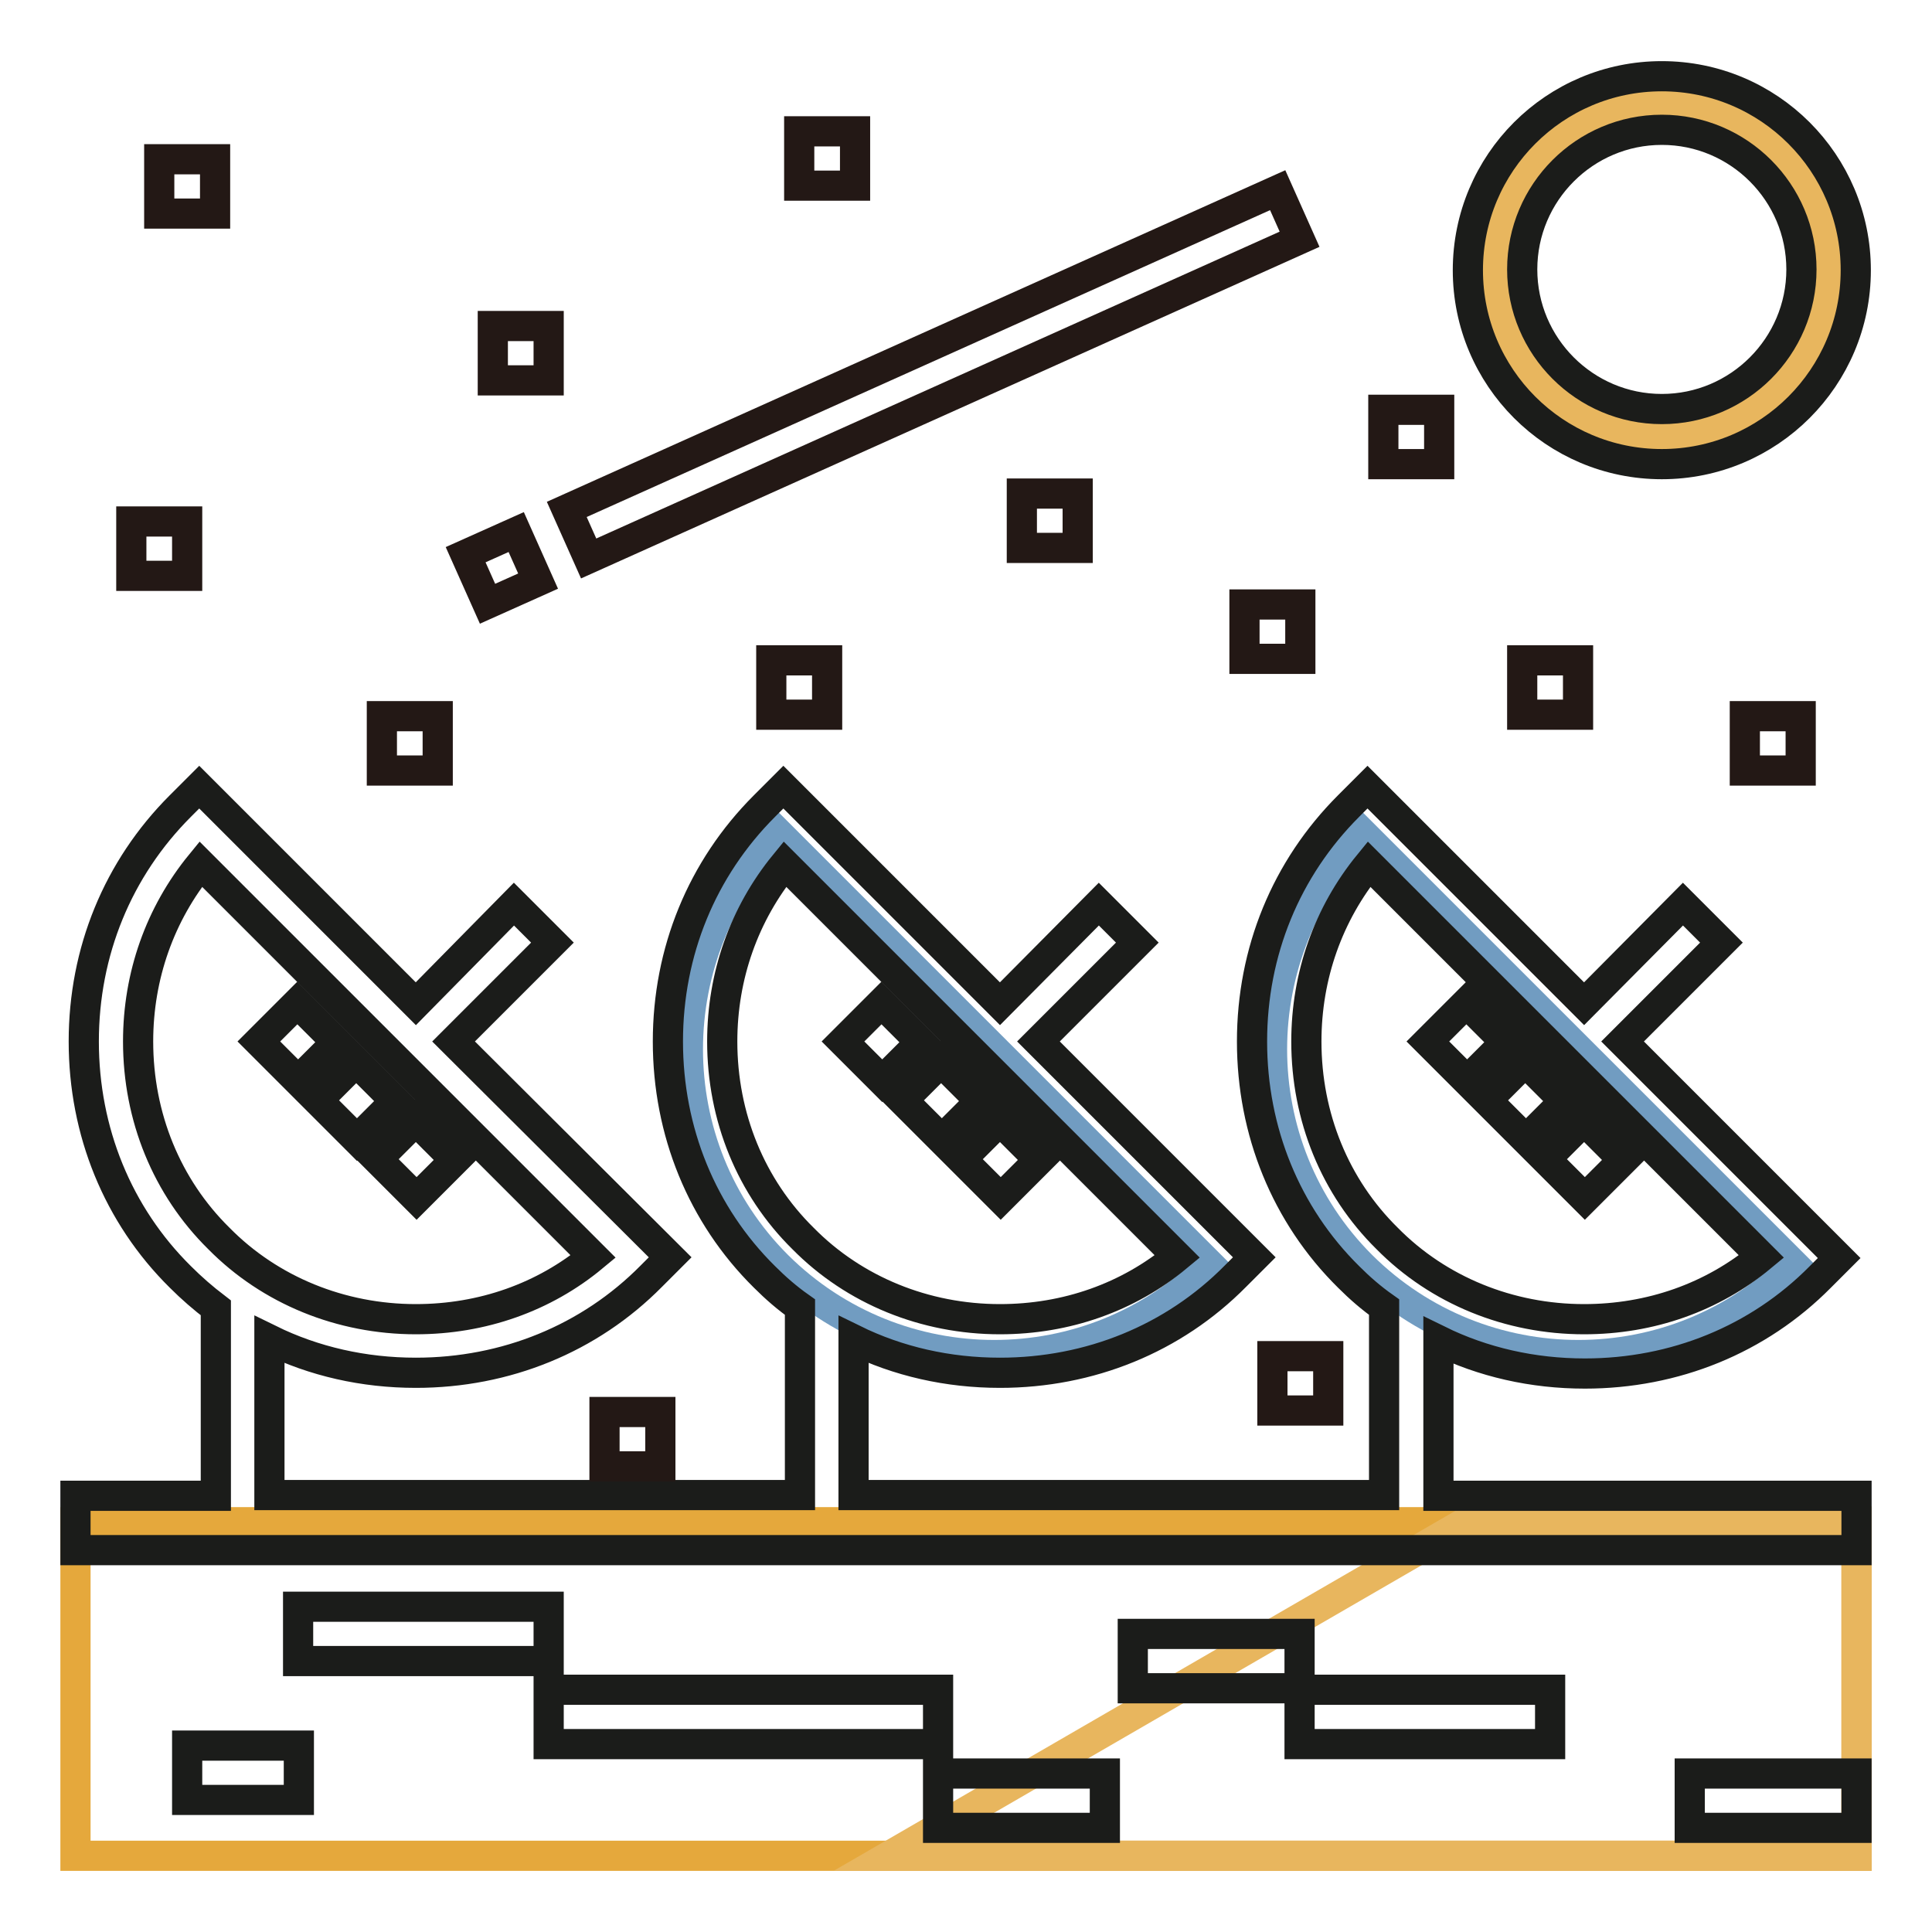 <?xml version="1.0" encoding="utf-8"?>
<!-- Svg Vector Icons : http://www.onlinewebfonts.com/icon -->
<!DOCTYPE svg PUBLIC "-//W3C//DTD SVG 1.1//EN" "http://www.w3.org/Graphics/SVG/1.1/DTD/svg11.dtd">
<svg version="1.1" xmlns="http://www.w3.org/2000/svg" xmlns:xlink="http://www.w3.org/1999/xlink" x="0px" y="0px" viewBox="0 0 256 256" enable-background="new 0 0 256 256" xml:space="preserve">
<g> <path stroke-width="4" fill-opacity="0" stroke="#719cc1"  d="M160.4,167.7c-15.8,15.8-41.5,15.8-57.4,0c-15.8-15.8-15.8-41.5,0-57.4L160.4,167.7z M237.8,167.7 c-15.8,15.8-41.5,15.8-57.4,0c-15.8-15.8-15.8-41.5,0-57.4L237.8,167.7z"/> <path stroke-width="4" fill-opacity="0" stroke="#e8b65e"  d="M242.3,35.8c0,12.2-9.9,22.1-22.1,22.1C208,57.9,198,48,198,35.8c0-12.2,9.9-22.1,22.1-22.1 C232.4,13.7,242.3,23.6,242.3,35.8z"/> <path stroke-width="4" fill-opacity="0" stroke="#e5a83c"  d="M10,201.7h236v44.2H10V201.7z"/> <path stroke-width="4" fill-opacity="0" stroke="#e8b65e"  d="M246,245.9H117.9l76.5-44.3H246V245.9z"/> <path stroke-width="4" fill-opacity="0" stroke="#1b1c1a"  d="M39.5,143.2l-5.2-5.2l5.1-5.1l5.2,5.2L39.5,143.2z M47.3,151l-5.2-5.2l5.1-5.1l5.2,5.2L47.3,151z  M55.2,158.8l-5.2-5.2l5.1-5.1l5.2,5.2L55.2,158.8z M116.9,143.2l-5.2-5.2l5.1-5.1l5.2,5.2L116.9,143.2z M124.8,151l-5.2-5.2 l5.1-5.1l5.2,5.2L124.8,151z M132.6,158.8l-5.2-5.2l5.1-5.1l5.2,5.2L132.6,158.8z M194.4,143.2l-5.2-5.2l5.1-5.1l5.2,5.2 L194.4,143.2z M202.2,151l-5.2-5.2l5.1-5.1l5.2,5.2L202.2,151z M210,158.8l-5.2-5.2l5.1-5.1l5.2,5.2L210,158.8z"/> <path stroke-width="4" fill-opacity="0" stroke="#1b1c1a"  d="M190.6,198.2v-20.6c5.9,2.9,12.5,4.4,19.4,4.4h0c11.9,0,23-4.5,31.2-12.8l2.5-2.5L215,138l13.1-13.1 l-5.1-5.1L209.9,133l-28.7-28.7l-2.5,2.5c-8.3,8.3-12.8,19.3-12.8,31.2c0,11.9,4.5,23,12.8,31.2c1.5,1.5,3,2.8,4.7,4v24.9h-70.3 v-20.6c5.9,2.9,12.5,4.4,19.4,4.4h0c11.9,0,23-4.5,31.2-12.8l2.5-2.5L137.6,138l13.1-13.1l-5.1-5.1L132.5,133l-28.7-28.7l-2.5,2.5 c-8.3,8.3-12.8,19.3-12.8,31.2s4.5,23,12.8,31.2c1.5,1.5,3,2.8,4.7,4v24.9H35.7v-20.6c5.9,2.9,12.5,4.4,19.4,4.4h0 c11.9,0,23-4.5,31.2-12.8l2.5-2.5L60.1,138l13.1-13.1l-5.1-5.1L55.1,133l-28.7-28.7l-2.5,2.5c-8.3,8.3-12.8,19.3-12.8,31.2 s4.5,23,12.8,31.2c1.5,1.5,3,2.8,4.7,4.1v24.9H10v7.2h236v-7.2H190.6z M173.1,138c0-8.7,2.9-16.9,8.3-23.5l52,52 c-6.5,5.4-14.7,8.3-23.5,8.3h0c-9.9,0-19.3-3.8-26.1-10.7C176.9,157.3,173.1,148,173.1,138L173.1,138z M95.7,138 c0-8.7,2.9-16.9,8.3-23.5l52,52c-6.5,5.4-14.7,8.3-23.5,8.3h0c-9.9,0-19.3-3.8-26.1-10.7C99.5,157.3,95.7,148,95.7,138L95.7,138z  M18.3,138c0-8.7,2.9-16.9,8.3-23.5l52,52c-6.5,5.4-14.7,8.3-23.5,8.3h0c-9.9,0-19.3-3.8-26.1-10.7C22.1,157.3,18.3,148,18.3,138 L18.3,138z M39.5,212.9h33.2v7.2H39.5V212.9z M72.7,223.9h51.6v7.2H72.7V223.9z M124.3,235h22.1v7.2h-22.1V235z M24.8,231.3h14.8 v7.2H24.8V231.3z M150.1,216.5h22.1v7.2h-22.1V216.5z M172.2,223.9h33.2v7.2h-33.2V223.9z M223.9,235H246v7.2h-22.1V235z  M220.2,61.5c-14.2,0-25.7-11.5-25.7-25.7s11.5-25.7,25.7-25.7c14.2,0,25.7,11.5,25.7,25.7C245.9,50,234.4,61.5,220.2,61.5z  M220.2,17.2c-10.2,0-18.5,8.3-18.5,18.5s8.3,18.5,18.5,18.5c10.2,0,18.5-8.3,18.5-18.5S230.4,17.2,220.2,17.2z"/> <path stroke-width="4" fill-opacity="0" stroke="#231815"  d="M78,74l-2.9-6.5l94.2-42.3l2.9,6.5L78,74z M64.6,80l-2.9-6.5l6.7-3l2.9,6.5L64.6,80z M135.4,65.4h7.4v7.2 h-7.4V65.4z M164.9,80.1h7.4v7.2h-7.4V80.1z M183.3,54.3h7.4v7.2h-7.4V54.3z M105.9,17.4h7.4v7.2h-7.4V17.4z M65.3,43.2h7.4v7.2 h-7.4V43.2z M21.1,21.1h7.4v7.2h-7.4V21.1z M17.4,69.1h7.4v7.2h-7.4V69.1z M50.6,94.9h7.4v7.2h-7.4V94.9z M102.2,87.5h7.4v7.2h-7.4 V87.5z M80.1,187.1h7.4v7.2h-7.4V187.1z M168.6,179.7h7.4v7.2h-7.4V179.7z M231.2,94.9h7.4v7.2h-7.4V94.9z M201.7,87.5h7.4v7.2 h-7.4V87.5z"/></g>
</svg>